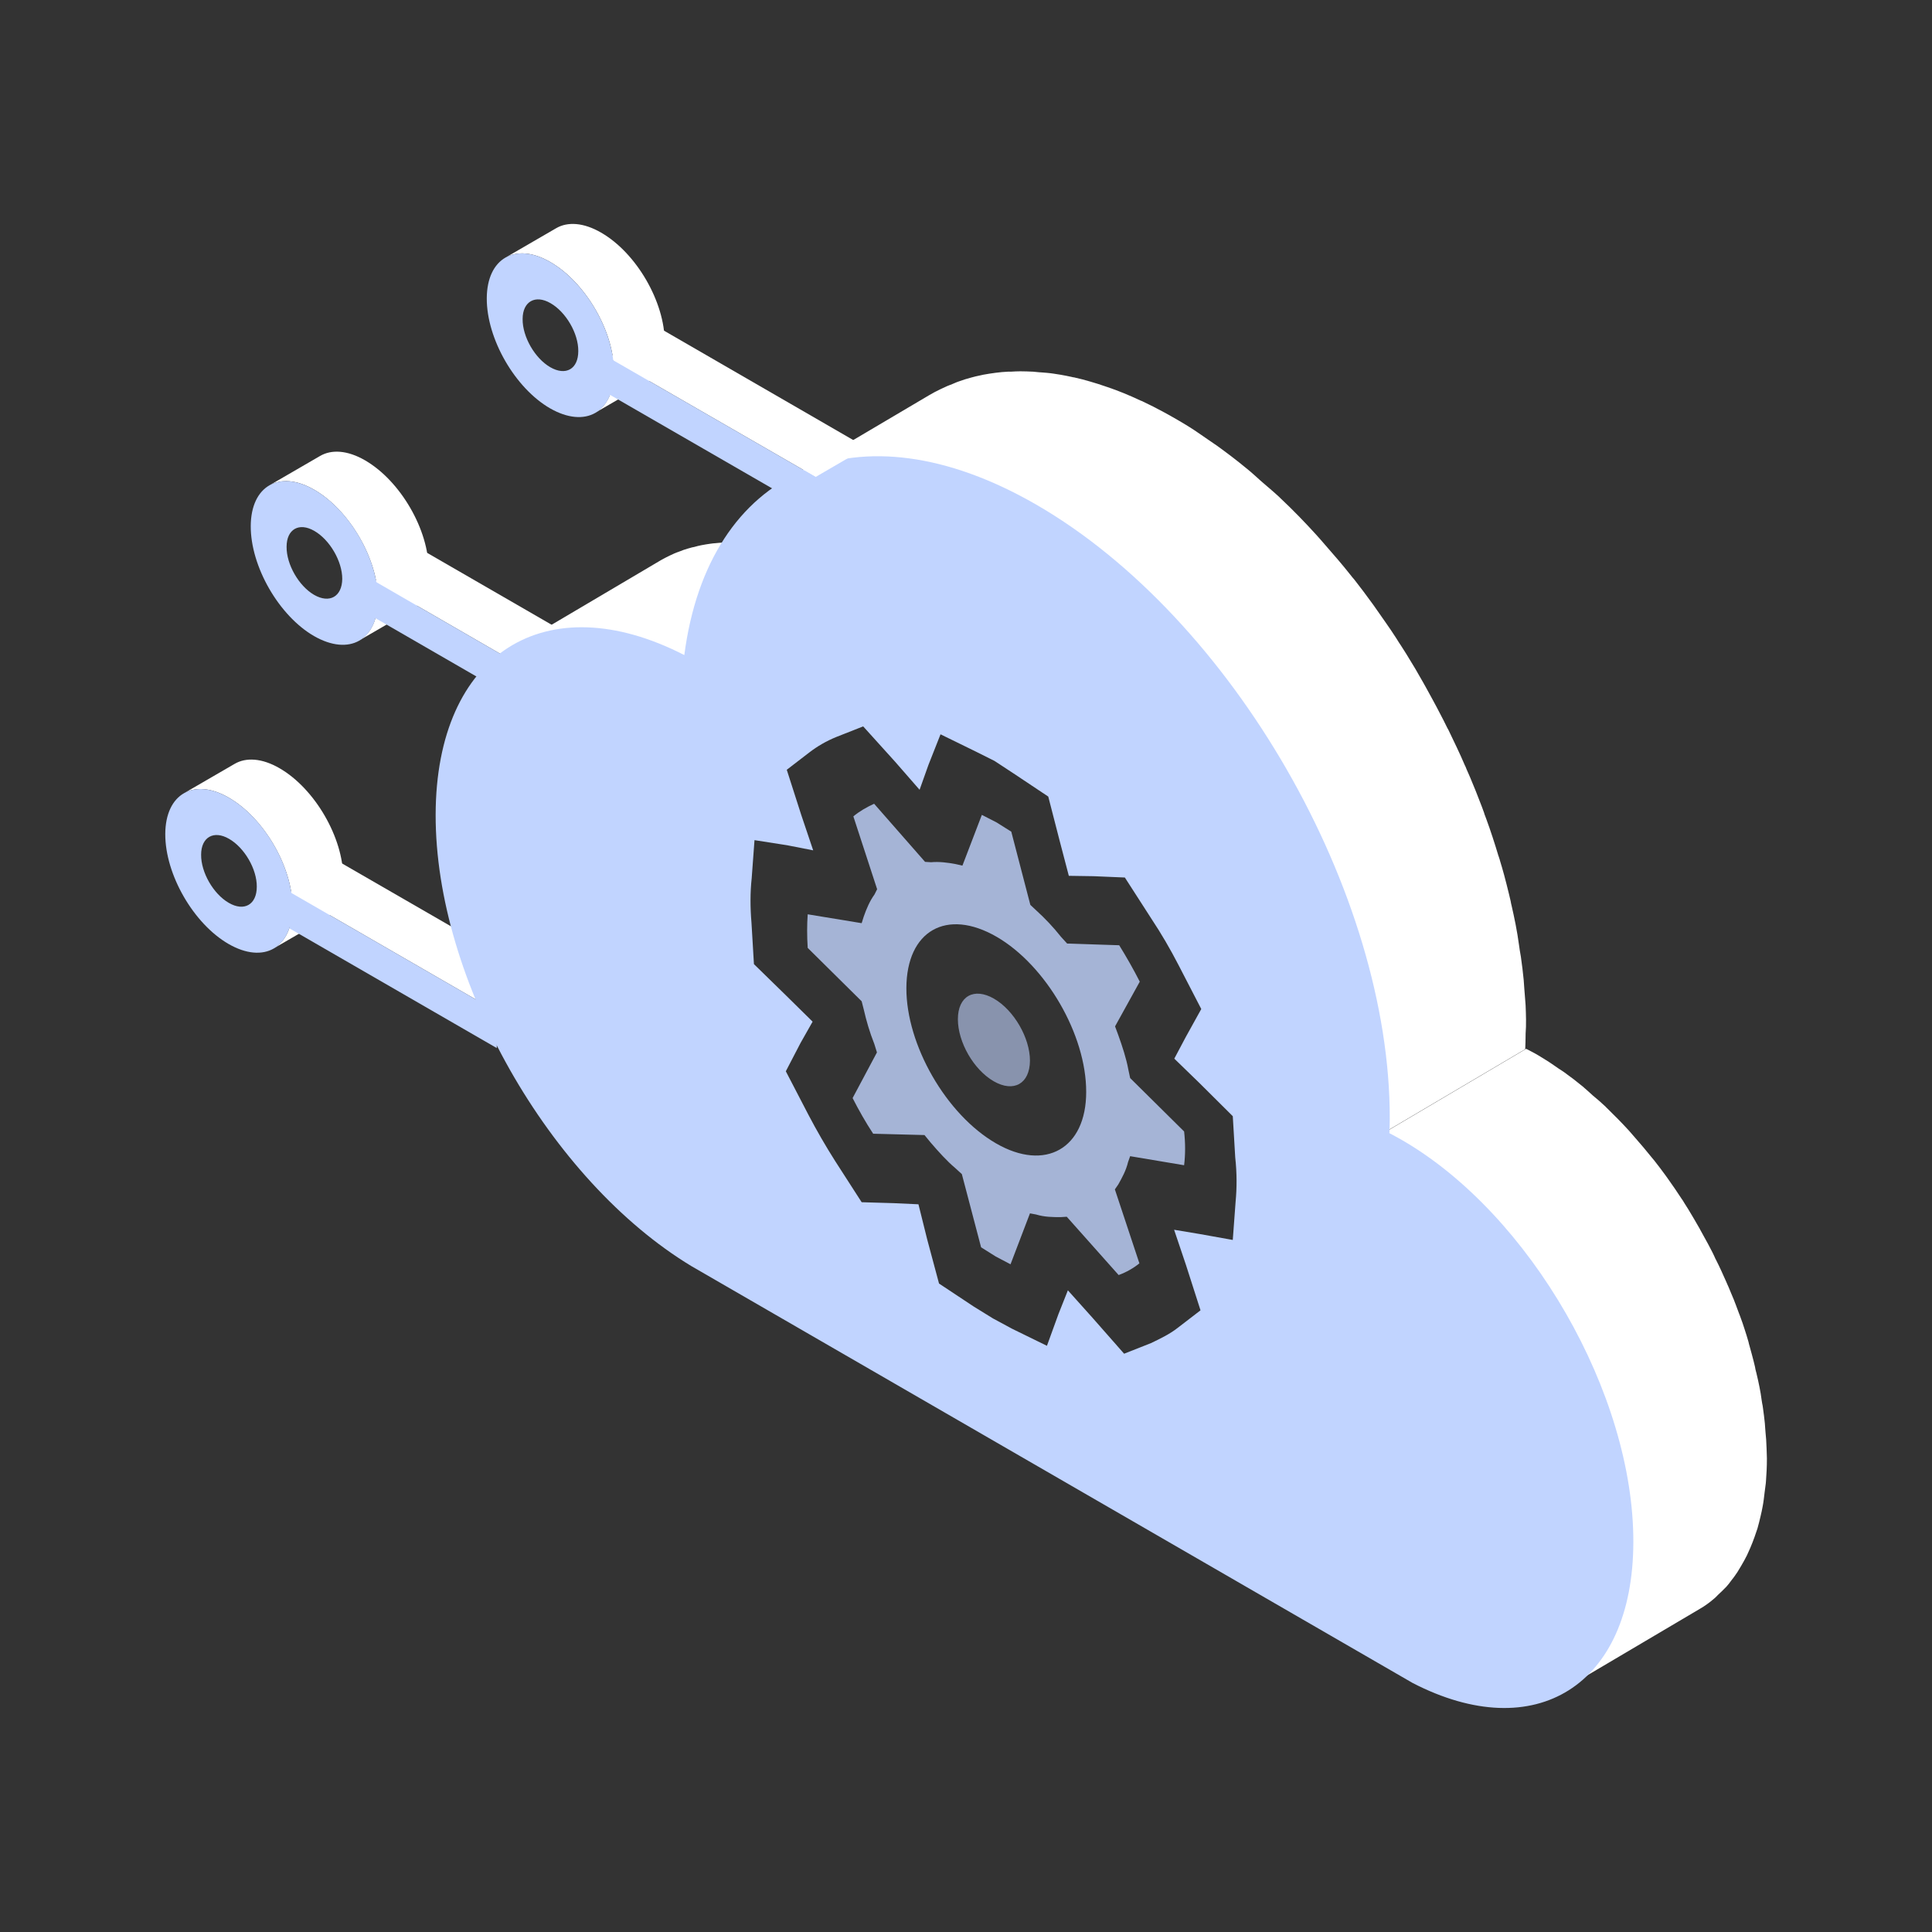 <?xml version="1.0" encoding="utf-8"?>
<!-- Generator: Adobe Illustrator 21.0.0, SVG Export Plug-In . SVG Version: 6.00 Build 0)  -->
<svg version="1.1" id="图层_1" xmlns="http://www.w3.org/2000/svg" xmlns:xlink="http://www.w3.org/1999/xlink" x="0px" y="0px"
	 viewBox="0 0 1024 1024" style="enable-background:new 0 0 1024 1024;" xml:space="preserve">
<rect x="0" y="0" width="1024" height="1024" fill="#333333" stroke="none"/>
<style type="text/css">
	.st0{fill:#FFFFFF;}
	.st1{fill:#C1D4FF;}
	.st2{opacity:0.8;fill:#C1D4FF;}
	.st3{opacity:0.6;fill:#C1D4FF;}
</style>
<g>
	<g>
		<polygon class="st0" points="153.6,472.8 180.5,457.2 290.2,520.5 263.4,536.2 		"/>
	</g>
	<g>
		<polygon class="st0" points="198.5,308 225.3,292.4 335.1,355.8 308.2,371.4 		"/>
	</g>
	<g>
		<path class="st0" d="M285.2,338.8c0.4-0.1,0.7-0.2,1.1-0.3c3-0.7,6.1-1.2,9.3-1.4c0.3,0,0.6-0.1,1-0.1c3.4-0.3,6.8-0.3,10.4-0.2
			c0.2,0,0.3,0,0.5,0c3.7,0.2,7.5,0.6,11.3,1.3c0.2,0,0.3,0.1,0.5,0.1c3.7,0.7,7.6,1.6,11.4,2.7c0.3,0.1,0.7,0.2,1,0.3
			c3.8,1.2,7.8,2.5,11.7,4.1c0.2,0.1,0.5,0.2,0.7,0.3c4.1,1.7,8.2,3.6,12.4,5.8l83.6-49.4c-2-1-4-2-5.9-2.9c-2.2-1-4.3-2-6.5-2.8
			c-0.2-0.1-0.5-0.2-0.7-0.3c-0.1,0-0.2-0.1-0.3-0.1c-2.3-0.9-4.6-1.8-6.9-2.6c-1.5-0.5-3-1-4.5-1.4c-0.3-0.1-0.7-0.2-1-0.3
			c-0.2-0.1-0.5-0.2-0.7-0.2c-2-0.6-4-1.1-6-1.5c-1.6-0.4-3.2-0.7-4.7-0.9c-0.2,0-0.3-0.1-0.5-0.1c-0.1,0-0.2-0.1-0.4-0.1
			c-1.8-0.3-3.6-0.6-5.4-0.8c-1.8-0.2-3.5-0.3-5.2-0.4c-0.1,0-0.2,0-0.4,0c-0.2,0-0.3,0-0.5,0c-1.4-0.1-2.9-0.1-4.3-0.1
			c-1.7,0-3.3,0.1-4.9,0.2c-0.4,0-0.8,0.1-1.1,0.1c-0.3,0-0.7,0.1-1,0.1c-0.9,0.1-1.8,0.1-2.8,0.3c-1.6,0.2-3.2,0.5-4.8,0.8
			c-0.6,0.1-1.2,0.3-1.8,0.4c-0.4,0.1-0.8,0.2-1.1,0.3c-0.6,0.2-1.2,0.3-1.8,0.4c-1.6,0.4-3.1,0.9-4.7,1.4c-0.7,0.3-1.4,0.6-2.1,0.8
			c-0.4,0.2-0.8,0.3-1.1,0.4c-0.5,0.2-1,0.4-1.5,0.6c-1.6,0.7-3.2,1.5-4.8,2.3c-0.8,0.4-1.6,0.9-2.4,1.3l-83.6,49.4
			c2.7-1.6,5.6-3,8.6-4.2c0.4-0.2,0.8-0.3,1.1-0.4C279.4,340.5,282.3,339.6,285.2,338.8z"/>
		<path class="st0" d="M936.1,763c-0.1-1.1-0.2-2.3-0.3-3.4c-0.1-0.8-0.1-1.7-0.2-2.5c-0.1-0.9-0.1-1.8-0.2-2.8
			c-0.3-2.7-0.6-5.4-1-8.1c-0.1-0.8-0.2-1.5-0.4-2.3c-0.1-0.6-0.2-1.2-0.3-1.9c-0.2-1.1-0.3-2.3-0.5-3.4c-0.4-2.4-0.9-4.8-1.4-7.1
			c-0.2-1-0.5-2-0.7-3c-0.1-0.5-0.2-1-0.4-1.6c-0.2-0.8-0.4-1.6-0.5-2.4c-0.5-2.2-1.1-4.5-1.7-6.7c-0.5-1.7-0.9-3.4-1.4-5.1
			c-0.1-0.3-0.2-0.6-0.2-0.8c-0.1-0.3-0.1-0.5-0.2-0.8c-0.6-2.2-1.3-4.3-2-6.5c-0.7-2.2-1.4-4.3-2.2-6.4c-0.1-0.4-0.3-0.7-0.4-1.1
			c-0.1-0.3-0.2-0.6-0.4-1c-0.5-1.4-1-2.8-1.6-4.3c-0.8-2.1-1.6-4.2-2.5-6.2c-0.5-1.2-1-2.4-1.5-3.6c-0.2-0.4-0.3-0.7-0.5-1.1
			c-0.2-0.5-0.4-1-0.6-1.4c-0.9-2-1.8-4-2.7-6c-0.9-1.9-1.8-3.9-2.8-5.8c-0.2-0.3-0.4-0.7-0.5-1c-0.1-0.3-0.3-0.6-0.4-0.9
			c-0.6-1.3-1.2-2.5-1.9-3.8c-0.9-1.8-1.9-3.6-2.9-5.4c-0.9-1.6-1.8-3.3-2.7-4.9c0-0.1-0.1-0.2-0.1-0.2c0-0.1-0.1-0.2-0.1-0.2
			c-1-1.8-2-3.5-3-5.2c-1-1.7-2.1-3.5-3.1-5.2c-0.6-1-1.3-2-1.9-3c-0.2-0.3-0.4-0.6-0.6-1c-0.3-0.5-0.6-1-1-1.5
			c-1.2-1.8-2.4-3.6-3.6-5.4c-1.4-2-2.8-4-4.2-6c-0.1-0.1-0.2-0.3-0.3-0.4c-0.1-0.1-0.1-0.2-0.2-0.3c-2-2.8-4.1-5.5-6.2-8.2
			c-0.5-0.6-1-1.2-1.5-1.8c-2.8-3.5-5.6-6.8-8.5-10.1c-1.1-1.2-2.2-2.6-3.3-3.8c-4-4.4-8.2-8.6-12.4-12.7c-0.1-0.1-0.2-0.3-0.4-0.4
			c-2.1-2-4.2-3.8-6.4-5.6c-1.6-1.4-3.1-2.9-4.7-4.2c-0.1-0.1-0.2-0.2-0.3-0.3c-3.4-2.8-6.9-5.5-10.4-8c-0.2-0.1-0.4-0.3-0.6-0.4
			c-0.8-0.5-1.5-1-2.3-1.5c-2.2-1.5-4.4-3.1-6.7-4.5c-1.3-0.8-2.6-1.6-3.9-2.4c-1.2-0.7-2.4-1.4-3.6-2c-1-0.5-1.9-1-2.9-1.5
			l-83.6,49.4c2.2,1.1,4.4,2.3,6.5,3.6c3.6,2.1,7.1,4.4,10.6,6.8c0.8,0.5,1.5,1,2.3,1.5c3.8,2.7,7.6,5.6,11.3,8.7
			c1.6,1.3,3.2,2.8,4.7,4.2c2.3,2,4.5,3.9,6.7,6c4.2,4,8.4,8.3,12.4,12.7c1.1,1.2,2.2,2.5,3.3,3.8c2.9,3.3,5.7,6.6,8.5,10.1
			c2.7,3.4,5.4,6.8,7.9,10.3c0.1,0.1,0.2,0.3,0.3,0.4c3,4.2,6,8.6,8.8,13c0.2,0.3,0.4,0.7,0.6,1c2.8,4.5,5.6,9,8.2,13.6
			c0,0.1,0.1,0.2,0.1,0.2c2.6,4.6,5.1,9.3,7.5,14c0.1,0.3,0.3,0.6,0.4,0.9c2.3,4.7,4.5,9.5,6.6,14.3c0.2,0.4,0.3,0.7,0.5,1.1
			c2,4.7,3.9,9.4,5.6,14.1c0.1,0.3,0.2,0.6,0.4,0.9c1.8,4.9,3.4,9.8,4.9,14.8c0.1,0.3,0.2,0.5,0.2,0.8c1.4,4.7,2.6,9.5,3.7,14.2
			c0.1,0.5,0.2,1,0.4,1.6c1,4.5,1.9,9.1,2.6,13.6c0.1,0.6,0.2,1.2,0.3,1.8c0.7,4.4,1.2,8.8,1.6,13.2c0.1,0.8,0.1,1.7,0.2,2.5
			c0.3,4.6,0.5,9.1,0.5,13.6c0,4.6-0.2,8.9-0.6,13.1c-0.1,1.6-0.4,3.1-0.6,4.6c-0.3,2.7-0.7,5.3-1.1,7.8c-0.3,1.6-0.7,3.2-1,4.7
			c-0.5,2.3-1.1,4.6-1.7,6.7c-0.4,1.5-0.9,3-1.5,4.5c-0.7,2-1.5,4-2.3,5.9c-0.6,1.4-1.2,2.7-1.8,4c-0.9,1.8-1.9,3.6-2.9,5.3
			c-0.7,1.2-1.4,2.4-2.1,3.5c-1.1,1.7-2.3,3.2-3.5,4.7c-0.8,1-1.5,2-2.3,2.9c-1.4,1.6-2.9,3-4.5,4.4c-0.7,0.7-1.4,1.4-2.2,2.1
			c-2.4,1.9-4.8,3.7-7.4,5.3l83.6-49.4c2.6-1.5,5.1-3.3,7.4-5.3c0.8-0.6,1.5-1.4,2.2-2.1c1.5-1.4,3-2.8,4.5-4.4
			c0.8-0.9,1.6-1.9,2.3-2.9c1.2-1.5,2.4-3.1,3.5-4.8c0.7-1.1,1.4-2.3,2.1-3.5c1-1.7,2-3.5,2.9-5.3c0.6-1.3,1.2-2.7,1.8-4
			c0.8-1.9,1.6-3.9,2.3-5.9c0.5-1.5,1-2.9,1.5-4.4c0.6-2.2,1.2-4.4,1.7-6.7c0.4-1.6,0.7-3.1,1-4.7c0.5-2.5,0.8-5.2,1.1-7.8
			c0.2-1.6,0.4-3,0.6-4.6c0-0.4,0.1-0.7,0.1-1.1c0.3-3.9,0.5-7.9,0.5-12c0-0.1,0-0.2,0-0.3C936.4,769.6,936.3,766.4,936.1,763z"/>
		<path class="st0" d="M808.6,532.8c-0.1-1.7-0.3-3.5-0.4-5.2c-0.1-1.3-0.2-2.5-0.3-3.8c-0.1-1.4-0.2-2.8-0.3-4.3
			c-0.4-4.1-0.9-8.2-1.5-12.4c-0.2-1.2-0.4-2.3-0.6-3.5c-0.1-0.9-0.3-1.9-0.4-2.8c-0.3-1.8-0.5-3.5-0.8-5.3
			c-0.6-3.6-1.3-7.3-2.1-10.9c-0.3-1.5-0.7-3-1-4.5c-0.2-0.8-0.4-1.6-0.5-2.4c-0.3-1.3-0.6-2.5-0.9-3.8c-0.8-3.4-1.7-6.8-2.6-10.2
			c-0.7-2.5-1.4-5.1-2.2-7.6c-0.1-0.4-0.2-0.9-0.4-1.3c-0.1-0.4-0.2-0.8-0.4-1.2c-1-3.3-2-6.6-3.1-9.9c-1.1-3.3-2.2-6.6-3.4-9.8
			c-0.2-0.5-0.4-1-0.6-1.6c-0.2-0.5-0.4-1-0.5-1.5c-0.8-2.2-1.6-4.4-2.5-6.6c-1.2-3.2-2.5-6.4-3.8-9.5c-0.7-1.8-1.5-3.6-2.3-5.4
			c-0.2-0.5-0.5-1.1-0.7-1.6c-0.3-0.8-0.6-1.6-1-2.3c-1.3-3.1-2.7-6.1-4.1-9.1c-1.4-2.9-2.8-5.9-4.2-8.8c-0.2-0.5-0.5-1-0.8-1.5
			c-0.2-0.4-0.4-0.8-0.6-1.2c-1-2-1.9-3.9-3-5.9c-1.4-2.8-2.9-5.5-4.4-8.3c-1.3-2.4-2.7-4.9-4-7.3c-0.1-0.2-0.2-0.3-0.3-0.5
			c-0.1-0.1-0.2-0.3-0.2-0.4c-1.5-2.7-3.1-5.3-4.6-8c-1.6-2.7-3.2-5.3-4.8-7.9c-0.9-1.5-1.9-2.9-2.8-4.4c-0.3-0.5-0.7-1-1-1.5
			c-0.5-0.8-1-1.6-1.5-2.4c-1.8-2.8-3.7-5.6-5.6-8.3c-2.1-3-4.2-6-6.3-9c-0.2-0.2-0.3-0.5-0.5-0.7c-0.1-0.1-0.2-0.3-0.3-0.4
			c-3.1-4.3-6.2-8.4-9.4-12.5c-0.8-1-1.6-1.8-2.3-2.8c-4.2-5.3-8.6-10.4-13-15.4c-1.7-1.9-3.3-3.9-5-5.7
			c-6.1-6.7-12.4-13.2-18.9-19.3c-0.2-0.2-0.4-0.4-0.6-0.6c-3.1-2.9-6.4-5.6-9.6-8.4c-2.5-2.2-4.9-4.5-7.4-6.5
			c-0.2-0.1-0.3-0.3-0.5-0.4c-5.2-4.3-10.5-8.3-15.9-12.2c-0.3-0.2-0.6-0.4-0.9-0.6c-1.2-0.8-2.4-1.6-3.5-2.4
			c-3.4-2.3-6.7-4.7-10.1-6.8c-2-1.2-4-2.5-6-3.6c-2.4-1.4-4.7-2.7-7.1-4c-3.8-2.1-7.6-4-11.4-5.8c-0.1-0.1-0.2-0.1-0.4-0.2
			c-0.3-0.1-0.5-0.2-0.8-0.3c-3-1.4-6.1-2.8-9.1-4c-2.9-1.2-5.7-2.2-8.6-3.2c-0.1,0-0.2-0.1-0.4-0.1c-0.1,0-0.1-0.1-0.2-0.1
			c-2.9-1-5.7-1.9-8.5-2.7c-2.7-0.8-5.4-1.5-8.1-2.1c-0.2-0.1-0.4-0.1-0.7-0.1c-0.3-0.1-0.5-0.1-0.8-0.2c-2-0.4-4.1-0.9-6.1-1.2
			c-2.5-0.4-4.9-0.8-7.3-1c-0.8-0.1-1.6-0.1-2.5-0.2c-0.5,0-1-0.1-1.5-0.1c-1-0.1-2.1-0.2-3.1-0.3c-2.3-0.1-4.6-0.2-6.8-0.2
			c-1.7,0-3.4,0.1-5,0.2c-0.3,0-0.6,0-0.8,0c-0.3,0-0.5,0-0.8,0c-2.2,0.1-4.4,0.3-6.6,0.6c-2.2,0.3-4.3,0.6-6.4,1
			c-0.3,0.1-0.6,0.1-0.9,0.2c-0.3,0.1-0.6,0.1-0.9,0.2c-1.6,0.3-3.1,0.7-4.6,1.1c-2.2,0.6-4.3,1.2-6.4,2c-0.7,0.2-1.4,0.5-2.1,0.8
			c-0.5,0.2-0.9,0.4-1.4,0.6c-0.9,0.4-1.9,0.7-2.8,1.1c-2.2,1-4.4,2-6.5,3.1c-1.1,0.6-2.1,1.2-3.2,1.8h0l-83.6,49.4
			c4-2.4,8.2-4.3,12.5-6c0.5-0.2,0.9-0.4,1.4-0.6c4.2-1.6,8.6-2.9,13.1-3.8c0.3-0.1,0.6-0.1,0.9-0.2c4.8-1,9.7-1.6,14.7-1.9
			c0.3,0,0.6,0,0.8,0c4.9-0.2,9.9-0.1,15,0.3c0.5,0,1,0.1,1.5,0.1c5.2,0.5,10.5,1.3,15.9,2.5c0.3,0.1,0.5,0.1,0.8,0.2
			c5.7,1.3,11.5,2.9,17.5,5c0.1,0,0.2,0.1,0.4,0.1c5.8,2,11.7,4.4,17.6,7.2c0.2,0.1,0.5,0.2,0.7,0.3c6.2,2.9,12.5,6.2,18.8,9.9
			c5.4,3.2,10.8,6.8,16.1,10.4c1.2,0.8,2.4,1.5,3.5,2.4c5.8,4.1,11.6,8.5,17.2,13.2c2.5,2.1,4.9,4.4,7.4,6.5c3.4,3,6.8,5.9,10.1,9
			c6.5,6.1,12.8,12.6,18.9,19.3c1.7,1.9,3.3,3.8,5,5.7c4.4,5,8.8,10.1,13,15.4c4.1,5.2,8.2,10.4,12.1,15.8c0.2,0.2,0.3,0.5,0.5,0.7
			c4.6,6.4,9.1,13,13.4,19.7c0.3,0.5,0.6,1,1,1.5c4.3,6.8,8.5,13.7,12.5,20.8c0.1,0.1,0.2,0.3,0.2,0.4c4,7,7.8,14.2,11.4,21.4
			c0.2,0.4,0.4,0.8,0.6,1.2c3.6,7.2,6.9,14.5,10.1,21.8c0.2,0.5,0.5,1.1,0.7,1.6c3,7.1,5.9,14.3,8.5,21.6c0.2,0.5,0.4,1,0.5,1.4
			c2.7,7.5,5.2,15,7.4,22.6c0.1,0.4,0.2,0.9,0.4,1.3c2.1,7.2,4,14.4,5.6,21.6c0.2,0.8,0.4,1.6,0.6,2.4c1.5,6.9,2.9,13.8,4,20.7
			c0.2,0.9,0.3,1.9,0.4,2.8c1,6.7,1.8,13.4,2.4,20.1c0.1,1.3,0.2,2.6,0.3,3.8c0.5,7,0.8,14,0.8,20.8c0,2.6-0.1,5.1-0.2,7.6
			l83.6-49.4c0.1-2.5,0.2-5,0.2-7.6c0-0.2,0-0.3,0-0.5C809,542.9,808.8,537.9,808.6,532.8z"/>
	</g>
	<path class="st1" d="M743,604.2c-2.2-1.3-4.4-2.4-6.6-3.6c0.1-2.5,0.2-5,0.2-7.6c0.3-119.8-83.5-265.5-187.3-325.5
		c-95.1-54.9-173.8-18.8-186.6,79.7c-73.3-37.6-131.6-1.1-131.8,84.6c-0.2,87.5,60.2,193.7,135.6,239.3L748.7,892
		c65,33.6,116.8,1.5,117-74.5C866,739.1,811.1,643.5,743,604.2z M654.9,636.9l-1.5,20.3l-17.3-3.1l-13.8-2.3l6.3,18.7l7.7,24
		l-12.1,9.3c-4.2,3.3-9.2,5.7-14.2,8.1l-14.2,5.6L579,698.4L566,683.9l-5,12.6l-6.1,16.8l-18.4-9l-10.2-5.5l-10.2-6.3l-18.4-12.2
		l-6.3-23.5l-4.6-18.5l-13.1-0.6l-17-0.5l-14.1-21.9c-4.9-7.7-9.8-16.2-14.1-24.4l-12-23.1l7.8-15l6.4-11.3l-13.8-13.6l-17.3-16.9
		l-1.3-21.9c-0.7-8.1-0.7-16.2,0.1-23.5l1.5-20.3l17.3,2.7l13.8,2.7l-6.3-18.7l-7.7-24l12.1-9.3c4.2-3.2,8.8-5.9,14.2-8.1l14.2-5.6
		l16.9,18.7l13,14.9l4.7-13.2l6.4-16.2l18.4,9l10.2,5.1l10.2,6.7l18.3,12.2l6,23.3l4.9,18.7l13.1,0.2l16.6,0.7l14.1,21.9
		c5.3,8,9.9,15.9,14.4,24.6l12,23.2l-8.2,14.8l-6.1,11.5l13.4,13l17.6,17.5l1.3,21.9C655.6,621.5,655.6,629.6,654.9,636.9z"/>
	<path class="st2" d="M597.9,615.9l1.1-3.1l28.6,4.8c0.7-5.7,0.7-11.8,0-17.9l-28.6-28.3l-1-4.7c-1-5.5-3.1-12-5.3-18.1L591,544
		l13.1-23.7c-3.2-6.3-7-13-10.9-19.3l-27.6-0.9l-3.2-3.5c-4.2-5.3-8.5-9.8-13.1-14l-3.2-3l-10.1-38.8l-7.8-4.9l-7.8-4l-10.3,26.9
		l-3.5-0.8c-4.2-0.8-8.8-1.4-13.1-1l-3.2-0.2L463.3,426c-3.9,1.8-7.8,4-11,6.7l12.6,38.6l-1.4,2.8c-2.5,3.4-4.3,7.7-5.7,11.7
		l-1.1,3.5l-28.6-4.7c-0.4,5.5-0.4,11.5,0,17.8l28.6,28.3l1.1,4.3c1.4,6.1,3.1,12,5.6,18.3l1.4,4.5L451.9,582
		c3.2,6.3,7,13,10.9,18.9l27.2,0.7l3.2,3.9c4.2,4.9,8.8,10,13.1,13.6l3.5,3.2l10.2,38.8l7.8,4.9l7.8,4.1l10.3-27l3.2,0.6
		c4.6,1.4,8.9,1.4,13.1,1.4l3.2-0.2l27.5,30.9c3.9-1.4,7.8-3.6,11-6.2l-13-39.2l1.8-2.6C594.7,624.2,596.8,620.5,597.9,615.9z
		 M527.9,606c-26.5-15.3-47.6-52.3-47.5-82.3c0.1-30.4,21.3-42.5,47.8-27.2c26.1,15.1,47.6,51.9,47.5,82.3
		C575.7,608.8,554,621.1,527.9,606z"/>
	<path class="st0" d="M318.6,123.3c-9.3-5.4-17.8-5.9-23.9-2.3l-26.9,15.6c6.1-3.6,14.6-3.1,23.9,2.3c18.7,10.8,33.8,36.9,33.7,58.1
		c0,10.7-3.8,18.2-9.8,21.7l26.9-15.6c6.1-3.5,9.8-11.1,9.8-21.7C352.4,160.2,337.4,134.1,318.6,123.3z"/>
	<path class="st3" d="M526.8,529.3c-10.6-6.1-19.1-1.3-19.1,10.9c0,12.2,8.4,26.8,19,32.9c10.6,6.1,19.1,1.3,19.2-10.9
		C545.9,550.1,537.4,535.4,526.8,529.3z"/>
	<g>
		<polygon class="st0" points="322.5,189.5 349.4,173.8 459.1,237.2 432.3,252.8 		"/>
	</g>
	<g>
		<polygon class="st1" points="432.3,252.8 432.2,272.1 322.5,208.8 322.5,189.5 		"/>
	</g>
	<path class="st0" d="M193.5,244c-9.3-5.4-17.8-5.9-23.9-2.3l-26.9,15.6c6.1-3.6,14.6-3.1,23.9,2.3c18.7,10.8,33.8,36.9,33.7,58.1
		c0,10.7-3.8,18.2-9.8,21.7l26.9-15.6c6.1-3.5,9.8-11.1,9.8-21.7C227.3,280.8,212.2,254.8,193.5,244z"/>
	<g>
		<polygon class="st1" points="308.2,371.4 308.2,390.7 198.4,327.3 198.5,308 		"/>
	</g>
	<path class="st0" d="M148.2,407.2c-9.3-5.4-17.8-5.9-23.9-2.3l-26.9,15.6c6.1-3.6,14.6-3.1,23.9,2.3c18.7,10.8,33.8,36.9,33.7,58.1
		c0,10.7-3.8,18.2-9.8,21.7l26.9-15.6c6.1-3.5,9.8-11.1,9.8-21.7C182,444.1,166.9,418,148.2,407.2z"/>
	<g>
		<polygon class="st1" points="263.4,536.2 263.3,555.5 153.5,492.1 153.6,472.8 		"/>
	</g>
	<path class="st1" d="M291.7,138.9c-18.5-10.7-33.6-2.1-33.7,19.2c-0.1,21.5,15,47.6,33.5,58.3c18.8,10.8,33.9,2.2,33.9-19.3
		C325.5,175.8,310.5,149.8,291.7,138.9z M291.6,194.6c-8.1-4.7-14.7-16.1-14.6-25.5c0-9.3,6.7-13.1,14.8-8.4
		c8.2,4.7,14.8,16.1,14.7,25.4C306.5,195.6,299.9,199.4,291.6,194.6z"/>
	<g>
		<g>
			<path class="st1" d="M166.6,259.6c-18.5-10.7-33.6-2.1-33.7,19.2c-0.1,21.5,15,47.6,33.5,58.3c18.8,10.8,33.9,2.2,33.9-19.3
				C200.4,296.4,185.4,270.4,166.6,259.6z M166.5,315.3c-8.1-4.7-14.7-16.1-14.6-25.5c0-9.3,6.6-13.1,14.7-8.4
				c8.2,4.7,14.8,16.1,14.8,25.4C181.3,316.2,174.7,320,166.5,315.3z"/>
		</g>
	</g>
	<path class="st1" d="M121.3,422.8c-18.5-10.7-33.6-2.1-33.7,19.2c-0.1,21.5,15,47.6,33.5,58.3c18.7,10.8,33.9,2.2,33.9-19.4
		C155.1,459.7,140.1,433.6,121.3,422.8z M121.2,478.5c-8.1-4.7-14.7-16.1-14.6-25.5c0-9.3,6.7-13.1,14.8-8.4
		c8.2,4.7,14.8,16.1,14.7,25.4C136.1,479.5,129.4,483.3,121.2,478.5z"/>
</g>
</svg>
